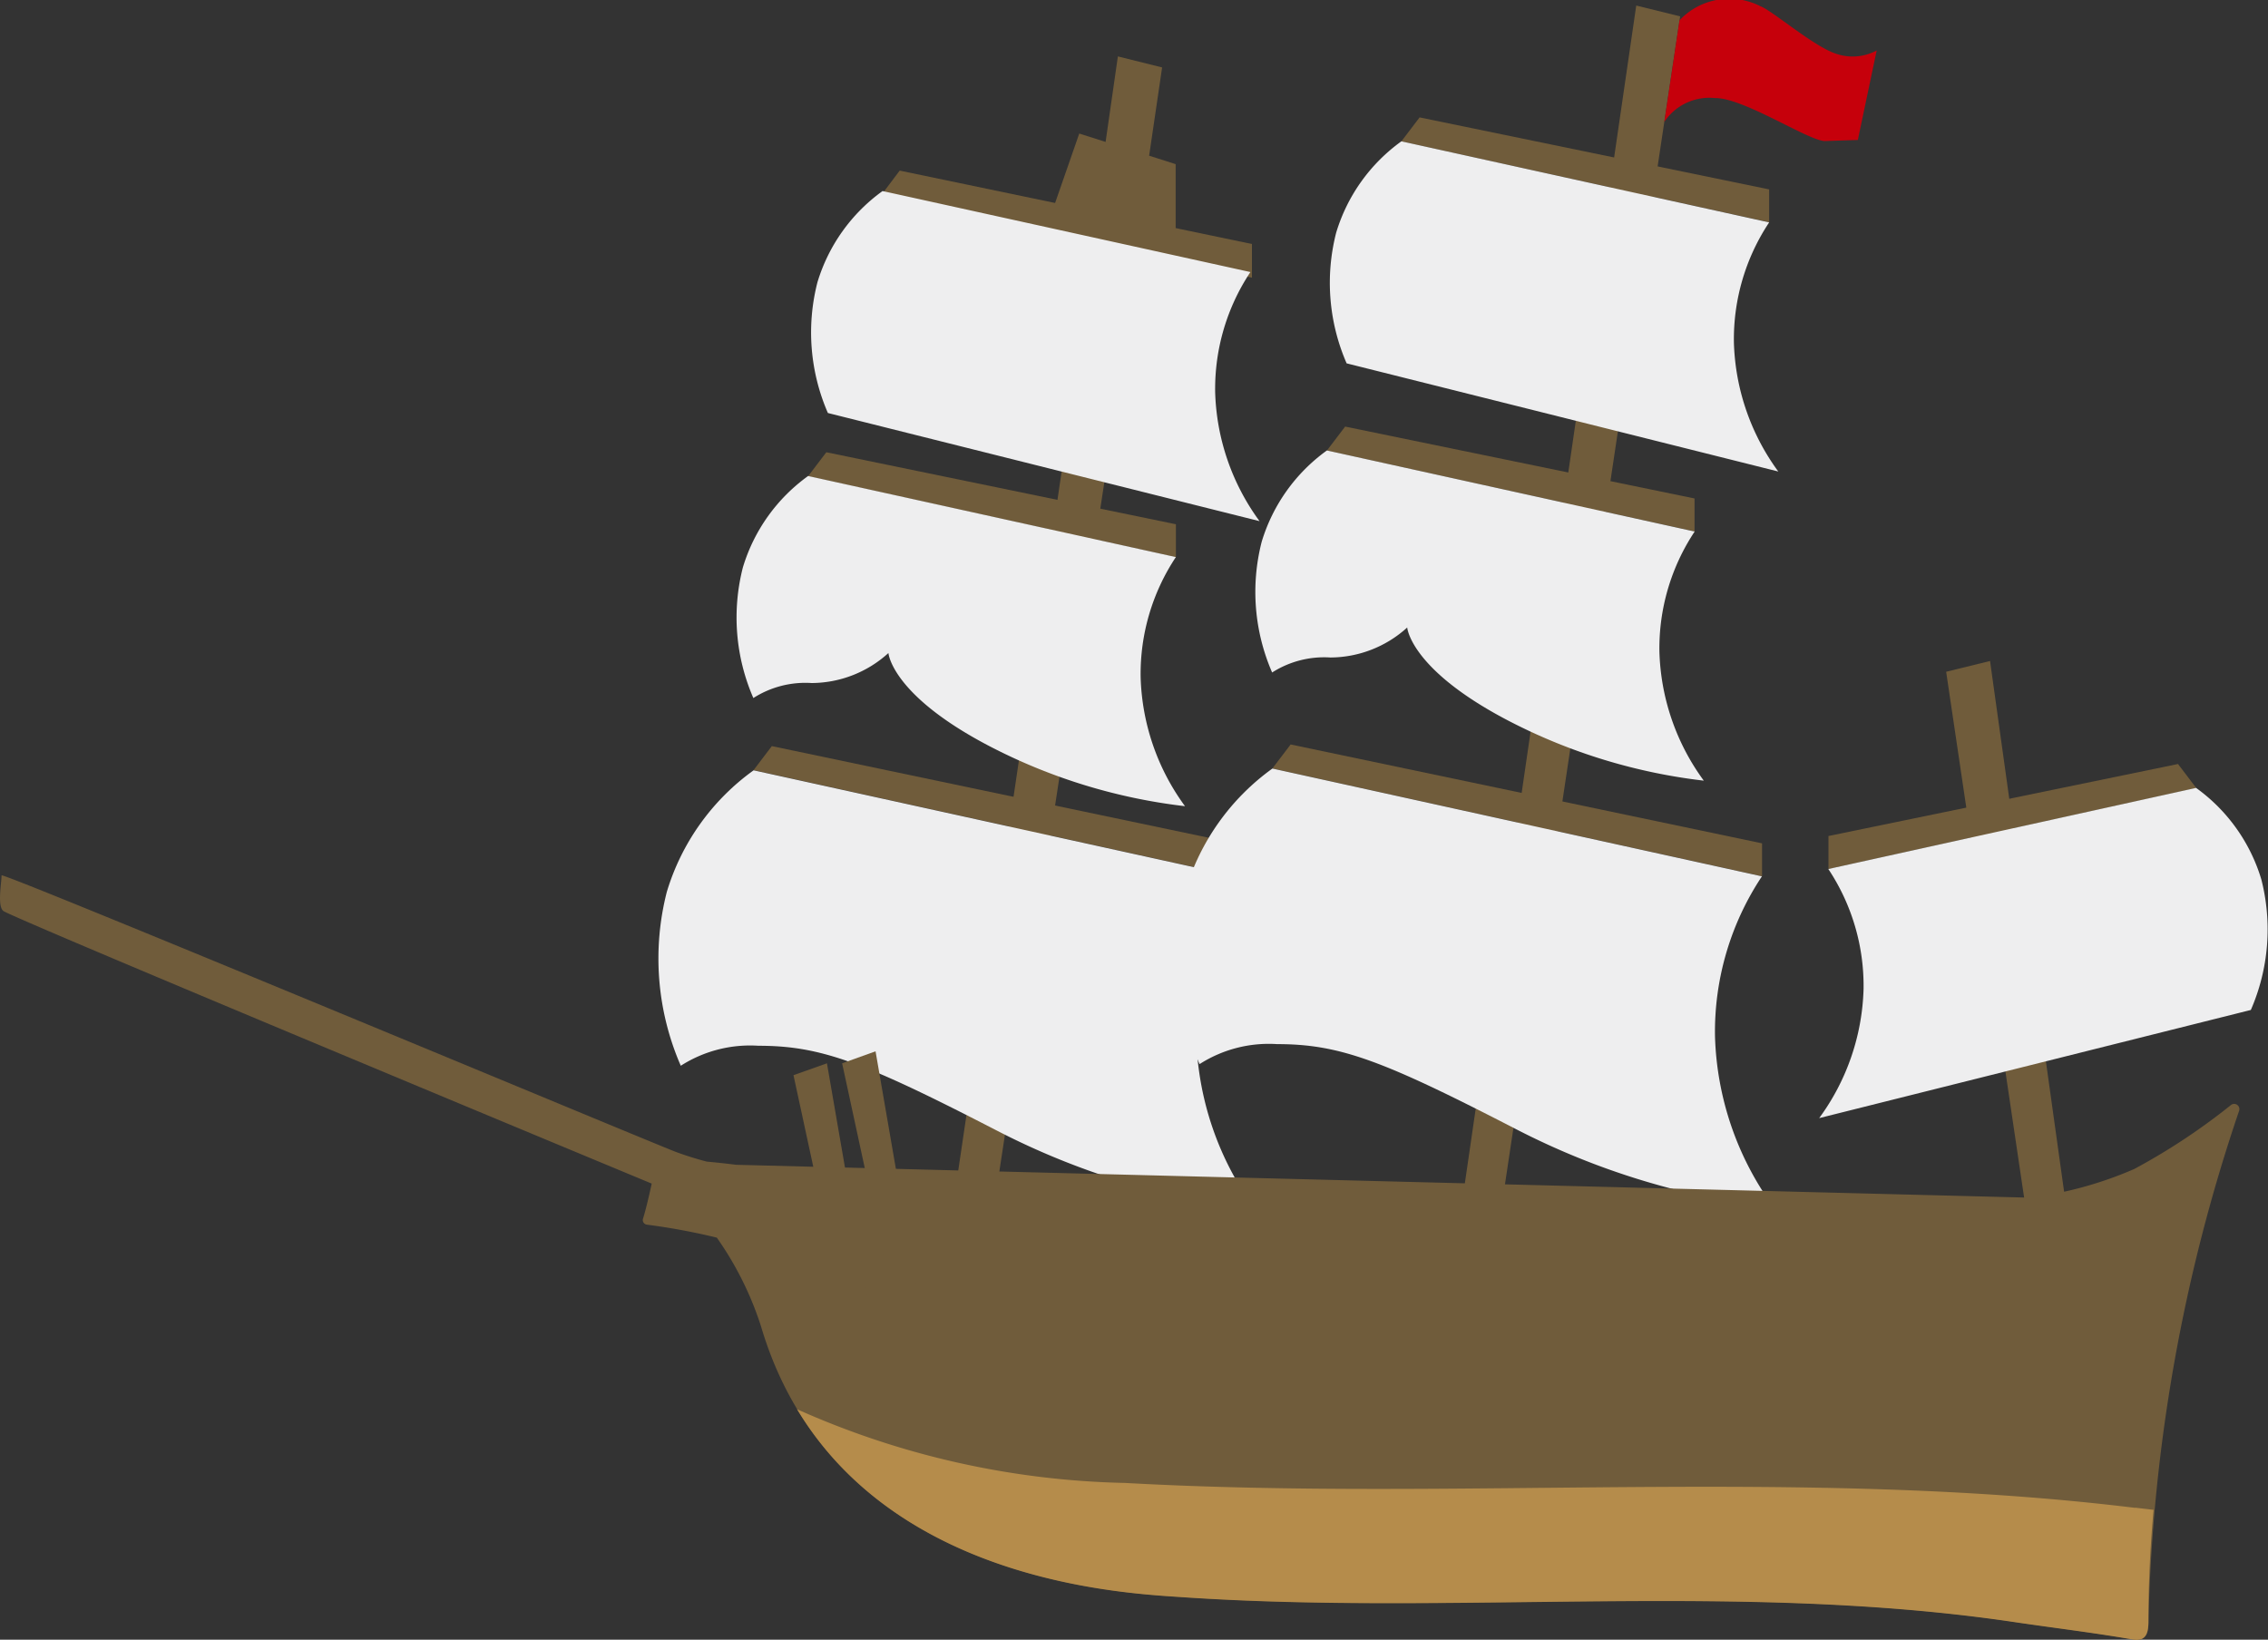 <svg id="conversion_img" xmlns="http://www.w3.org/2000/svg" xmlns:xlink="http://www.w3.org/1999/xlink" width="65" height="47" viewBox="0 0 65 47">
  <rect x="0" y="0" width="65" height="47" fill="#333333" stroke="none"/>
  <defs>
    <clipPath id="clip-path">
      <rect id="長方形_1361" data-name="長方形 1361" width="65" height="47" fill="none"/>
    </clipPath>
  </defs>
  <path id="パス_3294" data-name="パス 3294" d="M57.035,38.458l4.4-29.75-1.446-.3.978-2.812.755.24.352-2.451,1.268.316L62.97,6.231l.76.242V9.187l-1.036-.216-4.5,29.545Z" transform="translate(-30.036 -1.768)" fill="#705c3b"/>
  <path id="パス_3295" data-name="パス 3295" d="M64.011,12.344v.966L53.389,10.94l.527-.7Z" transform="translate(-28.131 -5.35)" fill="#705c3b"/>
  <g id="conversion_img-2" data-name="conversion_img">
    <g id="グループ_2726" data-name="グループ 2726" clip-path="url(#clip-path)">
      <path id="パス_3296" data-name="パス 3296" d="M61.642,14.03a6.049,6.049,0,0,0-1.01,3.44,6.561,6.561,0,0,0,1.272,3.7l-12.371-3.1a5.78,5.78,0,0,1-.3-3.745A5,5,0,0,1,51.1,11.708Z" transform="translate(-25.806 -6.232)" fill="#eeeeef"/>
      <path id="パス_3297" data-name="パス 3297" d="M59.424,29.776v.946L48.882,28.4l.523-.688Z" transform="translate(-25.723 -14.749)" fill="#705c3b"/>
      <path id="パス_3298" data-name="パス 3298" d="M57.135,31.5a6.049,6.049,0,0,0-1.01,3.44,6.561,6.561,0,0,0,1.272,3.7,16.173,16.173,0,0,1-5.545-1.69c-2.872-1.482-2.955-2.7-2.955-2.7a3.291,3.291,0,0,1-2.2.86,2.771,2.771,0,0,0-1.671.43,5.779,5.779,0,0,1-.3-3.745,5,5,0,0,1,1.869-2.619Z" transform="translate(-23.435 -15.532)" fill="#eeeeef"/>
      <path id="パス_3299" data-name="パス 3299" d="M59.616,48.557V49.5L45.585,46.412l.523-.689Z" transform="translate(-23.988 -24.337)" fill="#705c3b"/>
      <path id="パス_3300" data-name="パス 3300" d="M56.571,50.287a8.053,8.053,0,0,0-1.345,4.579,8.736,8.736,0,0,0,1.692,4.923,21.526,21.526,0,0,1-7.38-2.249c-3.822-1.972-5.057-2.445-6.862-2.445a3.683,3.683,0,0,0-2.223.573,7.7,7.7,0,0,1-.4-4.985A6.65,6.65,0,0,1,42.54,47.2Z" transform="translate(-20.942 -25.12)" fill="#eeeeef"/>
      <path id="パス_3301" data-name="パス 3301" d="M89.562,34.759,94.677.649,93.419.339l-5,34.364Z" transform="translate(-46.525 -0.18)" fill="#705c3b"/>
      <path id="パス_3302" data-name="パス 3302" d="M120.207,57.568l-2.484-16.755,1.258-.309,2.373,17.008Z" transform="translate(-61.947 -21.558)" fill="#705c3b"/>
      <path id="パス_3303" data-name="パス 3303" d="M95.31,9.257V10.2L84.769,7.881l.523-.688Z" transform="translate(-44.607 -3.828)" fill="#705c3b"/>
      <path id="パス_3304" data-name="パス 3304" d="M93.022,10.986a6.048,6.048,0,0,0-1.01,3.44,6.561,6.561,0,0,0,1.272,3.7l-12.371-3.1a5.78,5.78,0,0,1-.3-3.745,5,5,0,0,1,1.869-2.619Z" transform="translate(-42.319 -4.611)" fill="#eeeeef"/>
      <path id="パス_3305" data-name="パス 3305" d="M90.8,28.2v.946L80.263,26.827l.523-.688Z" transform="translate(-42.235 -13.912)" fill="#705c3b"/>
      <path id="パス_3306" data-name="パス 3306" d="M88.516,29.931a6.049,6.049,0,0,0-1.01,3.44,6.561,6.561,0,0,0,1.272,3.7,16.185,16.185,0,0,1-5.545-1.69c-2.872-1.482-2.955-2.7-2.955-2.7a3.291,3.291,0,0,1-2.2.86,2.769,2.769,0,0,0-1.671.43,5.78,5.78,0,0,1-.3-3.745,5,5,0,0,1,1.869-2.619Z" transform="translate(-39.948 -14.695)" fill="#eeeeef"/>
      <path id="パス_3307" data-name="パス 3307" d="M91,48.456V49.4L76.966,46.31l.523-.688Z" transform="translate(-40.5 -24.283)" fill="#705c3b"/>
      <path id="パス_3308" data-name="パス 3308" d="M87.952,50.184a8.052,8.052,0,0,0-1.345,4.579A8.734,8.734,0,0,0,88.3,59.686a21.518,21.518,0,0,1-7.38-2.248c-3.823-1.973-5.057-2.445-6.862-2.445a3.68,3.68,0,0,0-2.223.573,7.7,7.7,0,0,1-.4-4.985,6.653,6.653,0,0,1,2.488-3.487Z" transform="translate(-37.456 -25.065)" fill="#eeeeef"/>
      <path id="パス_3309" data-name="パス 3309" d="M.045,53.64c0,.207-.128.88.05,1.02.251.2,18.583,7.815,18.583,7.815s-.146.684-.254,1.021a.134.134,0,0,0,.11.155,18.712,18.712,0,0,1,2.01.373l.013.019a9.372,9.372,0,0,1,1.253,2.522c2.148,7.275,10.255,7.637,12.077,7.761,7.885.532,16-.454,23.846.713,1.132.168,2.279.305,3.4.5.447.078.443-.294.443-.595A48.908,48.908,0,0,1,64.168,60.4a.15.15,0,0,0-.221-.184,18.128,18.128,0,0,1-2.782,1.841,10.826,10.826,0,0,1-3.006.821L21.1,61.936q-.42-.053-.842-.091a9.147,9.147,0,0,1-.888-.278C18.6,61.273.045,53.528.045,53.64" transform="translate(0 -28.549)" fill="#705c3b"/>
      <path id="パス_3310" data-name="パス 3310" d="M51.9,64.424l1.22,7.053-.784-.258-1.394-6.451Z" transform="translate(-26.807 -34.29)" fill="#705c3b"/>
      <path id="パス_3311" data-name="パス 3311" d="M48.959,65.16l1.22,7.053-.784-.258L48,65.5Z" transform="translate(-25.259 -34.682)" fill="#705c3b"/>
      <path id="パス_3312" data-name="パス 3312" d="M101.111.582a1.96,1.96,0,0,1,2.326-.4c.325.119,1.5,1.133,2.142,1.352a1.461,1.461,0,0,0,1.183-.087l-.54,2.565-.957.031c-.5-.031-2.331-1.248-3.143-1.232a1.551,1.551,0,0,0-1.447.682Z" transform="translate(-52.977 0)" fill="#c6000b"/>
      <path id="パス_3313" data-name="パス 3313" d="M86.569,89.172l.524.062c-.092,1.03-.147,2.077-.147,3.118,0,.3,0,.673-.443.6-1.119-.195-2.266-.332-3.4-.5-7.848-1.168-15.961-.181-23.846-.714-1.6-.108-8.038-.4-11.042-5.388a24.211,24.211,0,0,0,9.4,2.113c9.571.532,19.42-.454,28.947.714" transform="translate(-25.373 -45.957)" fill="#b58c4b"/>
      <path id="パス_3314" data-name="パス 3314" d="M110.6,48.881v.946l10.541-2.322-.523-.688Z" transform="translate(-58.197 -24.918)" fill="#705c3b"/>
      <path id="パス_3315" data-name="パス 3315" d="M110.306,50.61a6.049,6.049,0,0,1,1.01,3.44,6.56,6.56,0,0,1-1.272,3.7l12.371-3.1a5.778,5.778,0,0,0,.3-3.745,5,5,0,0,0-1.869-2.62Z" transform="translate(-57.907 -25.701)" fill="#eeeeef"/>
    </g>
  </g>
</svg>
